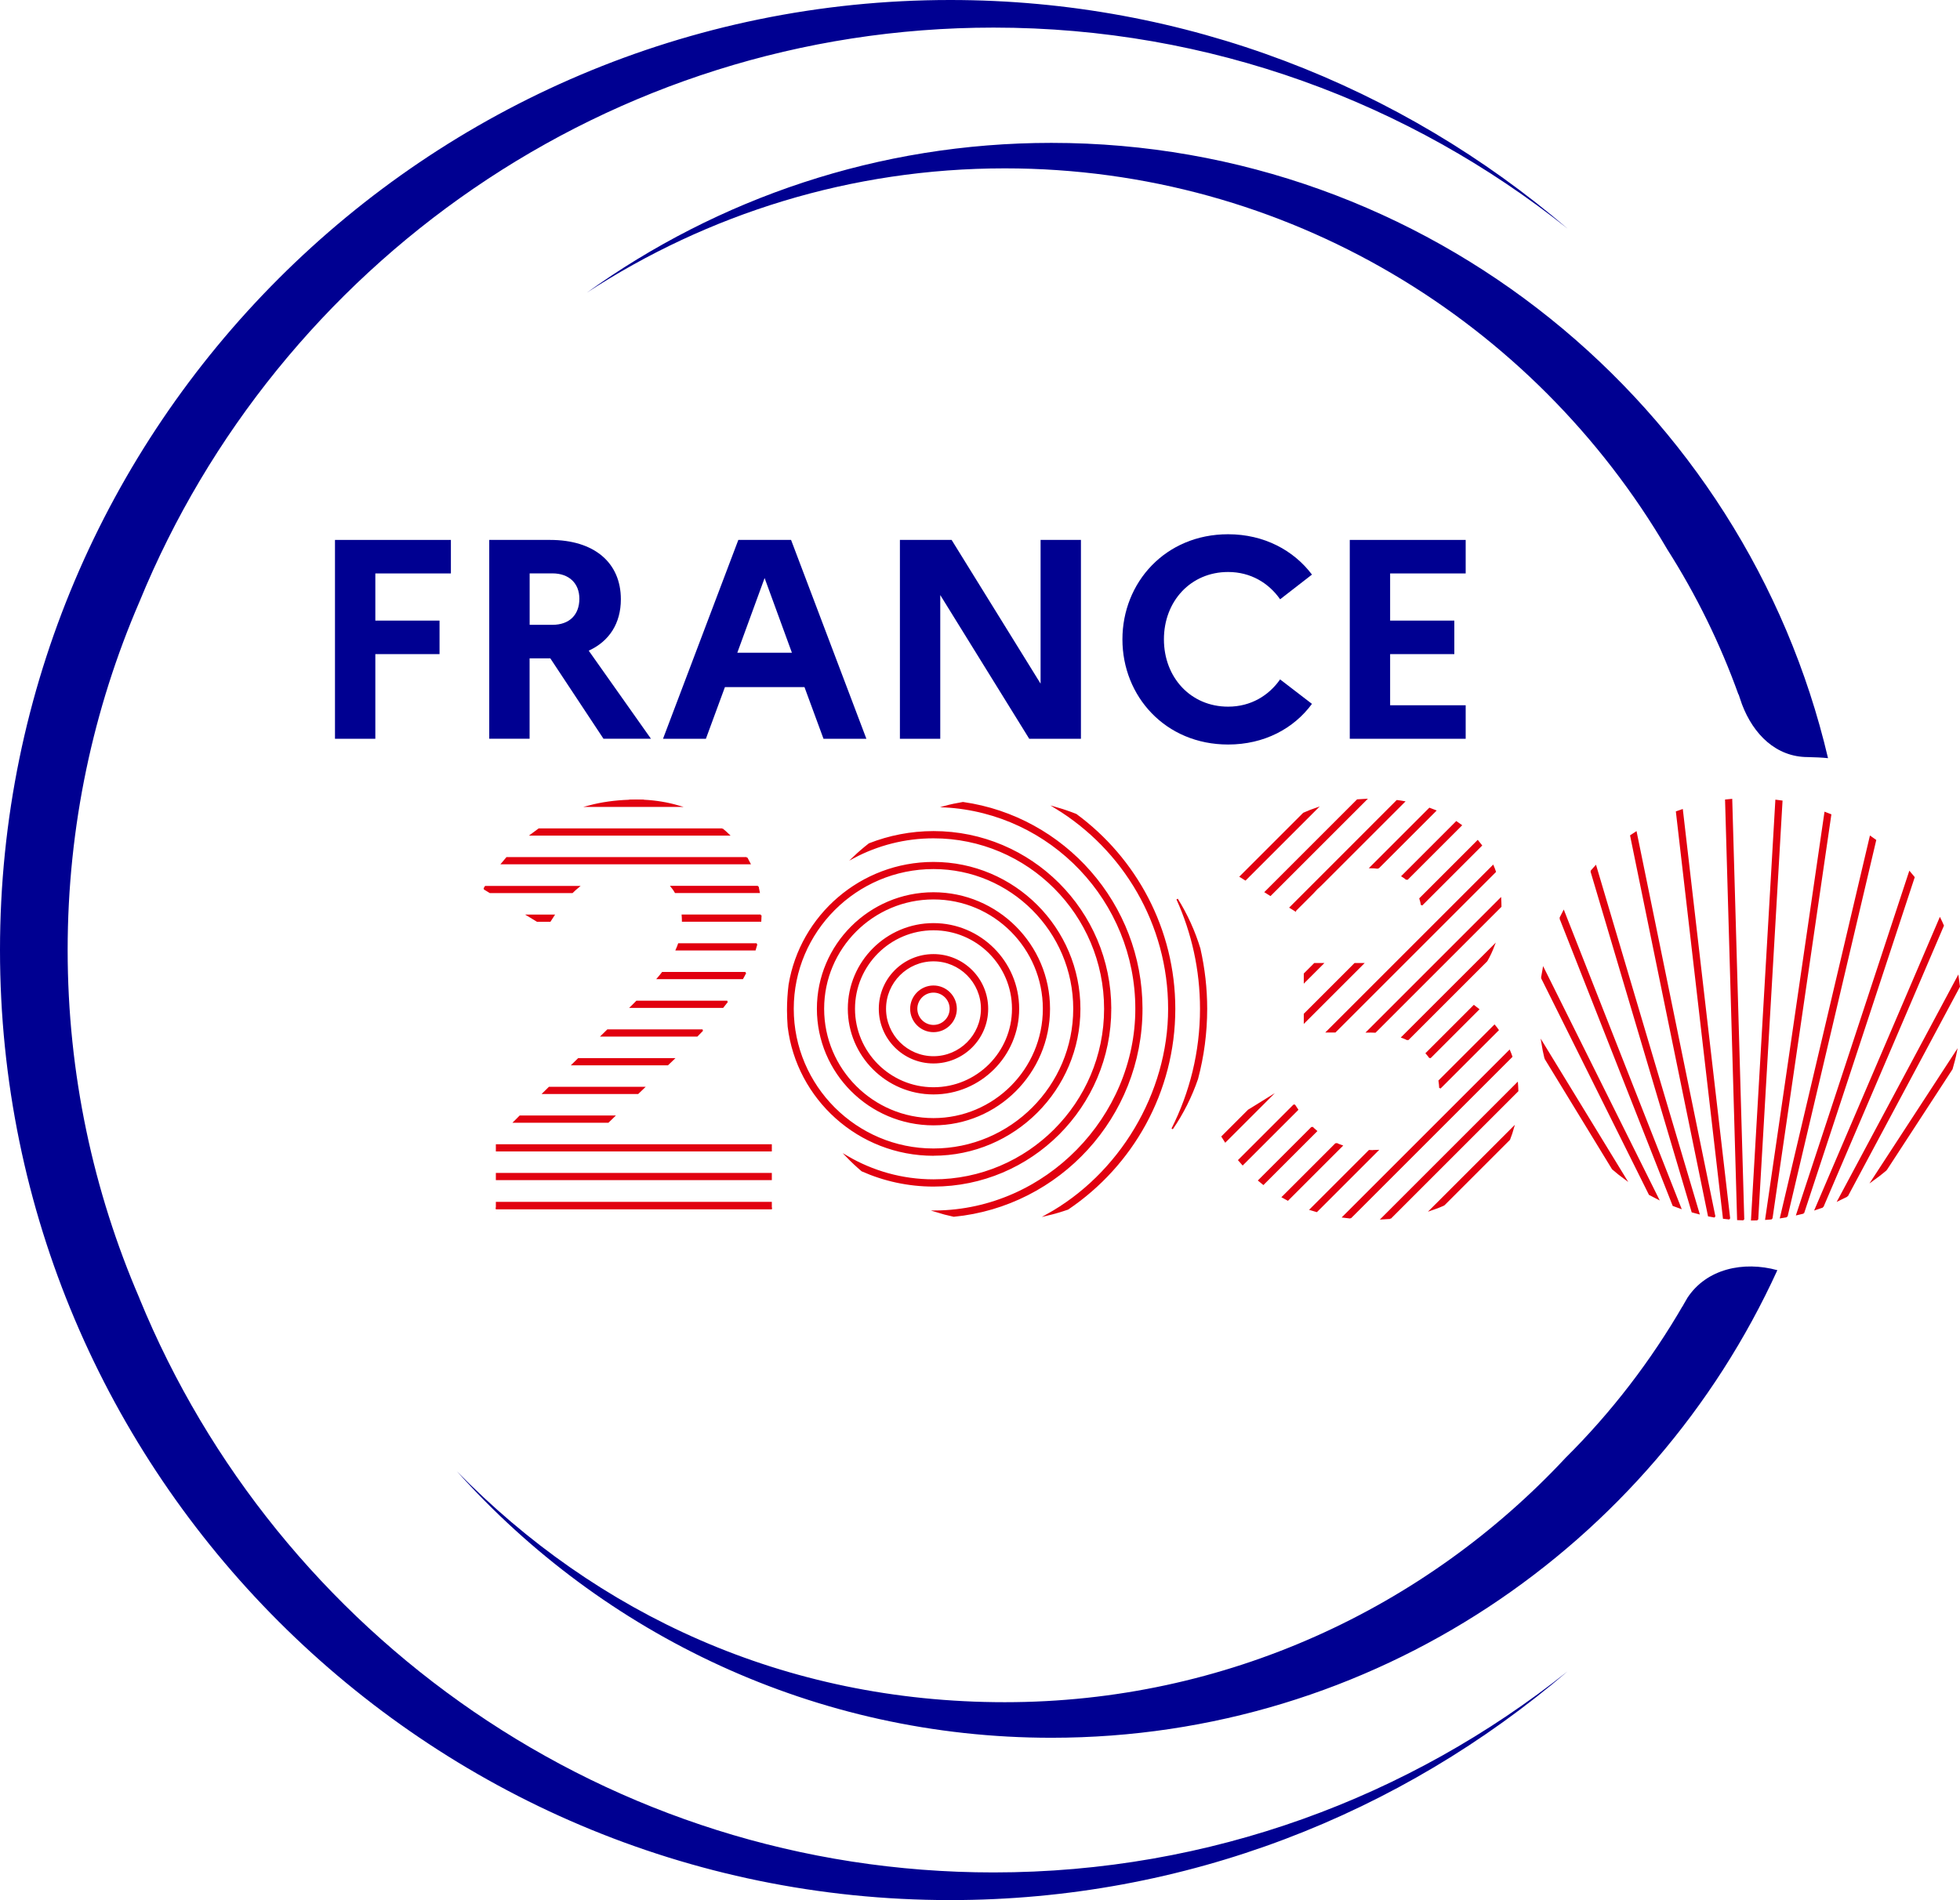 <?xml version="1.0" encoding="UTF-8"?>
<svg id="Calque_2" data-name="Calque 2" xmlns="http://www.w3.org/2000/svg" viewBox="0 0 324.5 314.65">
  <defs>
    <style>
      .france-cls-1 {
        fill: #e1000f;
        stroke: #e1000f;
        stroke-miterlimit: 10;
        stroke-width: .25px;
      }

      .france-cls-2 {
        fill: #000091;
        stroke-width: 0px;
      }
    </style>
  </defs>
  <path class="france-cls-2" d="m23.1,215.02c-7.64-17.71-11.9-37.22-11.9-57.7s4.25-39.99,11.9-57.7C45.91,43.93,100.68,4.57,164.5,4.57c35.9,0,68.93,12.48,95.03,33.29C232.01,14.29,196.31,0,157.32,0,70.58,0,0,70.57,0,157.32s70.58,157.33,157.32,157.33c38.99,0,74.69-14.29,102.2-37.87-26.1,20.81-59.13,33.29-95.03,33.29-63.82,0-118.59-39.35-141.4-95.05Z"/>
  <path class="france-cls-2" d="m279.36,214.94c-.21.37-.42.73-.64,1.1-.05.1-.09.2-.13.29h-.02s.14-.28.14-.28c-5.38,9.31-11.94,17.85-19.52,25.37-23.2,24.87-56.22,40.46-92.83,40.46s-67.64-14.66-90.71-38.23c24.2,27.06,59.35,44.12,98.42,44.12,53.34,0,99.37-31.8,120.19-77.43-5.64-1.55-11.74-.23-14.9,4.59Z"/>
  <path class="france-cls-2" d="m287.84,114.95c.04.14.09.27.13.41.15.42.29.84.43,1.26,1.9,5.02,5.67,8.75,10.92,8.75h-.02c1.18.03,2.31.07,3.35.18-13.69-58.33-66.14-101.89-128.59-101.89-28.66,0-55.2,9.21-76.87,24.78,19.92-12.98,43.66-20.56,69.16-20.56,46.74,0,87.64,25.4,109.69,63.1,4.78,7.51,8.75,15.58,11.8,24.08v-.09Z"/>
  <g>
    <path class="france-cls-2" d="m55.46,89.41h19.19v5.55h-12.51v7.81h10.63v5.55h-10.63v14.02h-6.68v-32.93Z"/>
    <path class="france-cls-2" d="m81.01,89.41h10.07c7.25,0,11.71,3.72,11.71,9.83,0,4-1.93,6.96-5.32,8.51l10.3,14.58h-7.86l-8.8-13.31h-3.43v13.31h-6.68v-32.93Zm6.68,5.55v8.51h3.76c2.82,0,4.47-1.65,4.47-4.33,0-2.49-1.65-4.19-4.47-4.19h-3.76Z"/>
    <path class="france-cls-2" d="m122.22,89.41h8.75l12.47,32.93h-7.1l-3.15-8.56h-13.17l-3.15,8.56h-7.1l12.47-32.93Zm8.89,18.68l-4.52-12.37-4.52,12.37h9.03Z"/>
    <path class="france-cls-2" d="m148.99,89.41h8.56l14.73,23.8v-23.8h6.68v32.93h-8.56l-14.73-23.8v23.8h-6.68v-32.93Z"/>
    <path class="france-cls-2" d="m211.94,112.51l5.27,4.05c-3.01,4.09-7.9,6.73-13.88,6.73-10.4,0-17.5-8-17.5-17.41s7.1-17.41,17.5-17.41c5.97,0,10.87,2.68,13.88,6.68l-5.27,4.09c-1.88-2.68-4.85-4.52-8.61-4.52-6.21,0-10.63,4.85-10.63,11.15s4.42,11.15,10.63,11.15c3.76,0,6.73-1.83,8.61-4.52Z"/>
    <path class="france-cls-2" d="m223.47,89.41h19.19v5.55h-12.51v7.81h10.63v5.55h-10.63v8.47h12.51v5.55h-19.19v-32.93Z"/>
  </g>
  <g>
    <path class="france-cls-1" d="m255.83,175.27l11.16,18.28c.69.6,1.41,1.17,2.15,1.71l-13.85-22.68c.14.91.33,1.8.54,2.69"/>
    <path class="france-cls-1" d="m255.26,161.93l17.84,35.85c.46.25.94.49,1.41.73l-18.98-38.14c-.1.52-.19,1.04-.27,1.57"/>
    <path class="france-cls-1" d="m258.3,152.03l18.73,47.57c.39.15.79.3,1.19.44l-19.34-49.13c-.2.37-.39.74-.57,1.12"/>
    <path class="france-cls-1" d="m263.44,144.26l16.74,56.4c.35.1.71.2,1.07.29l-17.07-57.51c-.25.27-.5.55-.74.83"/>
    <path class="france-cls-1" d="m283.89,201.5l-13.03-63.67c-.29.18-.57.37-.85.56l12.88,62.93c.33.07.66.12,1,.18"/>
    <path class="france-cls-1" d="m286.33,201.82l-7.83-67.69c-.31.1-.61.21-.91.32l7.78,67.26c.32.04.64.08.96.11"/>
    <path class="france-cls-1" d="m288.66,201.96l-1.99-69.54c-.31.03-.63.06-.94.09l1.99,69.42c.31.02.63.02.94.03"/>
    <path class="france-cls-1" d="m290.97,201.96l4.02-69.28c-.31-.05-.62-.08-.94-.12l-4.03,69.43c.32,0,.63-.01.95-.02"/>
    <path class="france-cls-1" d="m293.33,201.8l9.74-66.87c-.3-.12-.6-.24-.9-.35l-9.8,67.3c.32-.02.64-.04.96-.08"/>
    <path class="france-cls-1" d="m295.83,201.45l14.67-62.3c-.27-.2-.55-.4-.83-.59l-14.85,63.06c.34-.05.67-.11,1.01-.17"/>
    <path class="france-cls-1" d="m298.58,200.85l18.29-55.57c-.23-.29-.47-.57-.71-.85l-18.65,56.68c.36-.08.72-.16,1.08-.26"/>
    <path class="france-cls-1" d="m301.77,199.85l19.94-46.57c-.17-.39-.34-.78-.53-1.16l-20.61,48.14c.4-.13.8-.26,1.2-.41"/>
    <path class="france-cls-1" d="m305.83,198.04l18.54-34.67c-.06-.54-.13-1.08-.21-1.61l-19.79,37c.49-.23.97-.47,1.45-.72"/>
    <path class="france-cls-1" d="m312.26,193.72l10.89-16.71c.27-.92.52-1.86.71-2.82l-13.89,21.31c.79-.56,1.55-1.16,2.29-1.78"/>
    <rect class="france-cls-1" x="82.22" y="200.09" width="45.44" height=".03"/>
    <path class="france-cls-1" d="m105.32,132.52c-.39,0-.77.02-1.15.04h2.45c-.43-.02-.87-.04-1.3-.04"/>
    <path class="france-cls-1" d="m106.62,132.56h-2.45c-2.36.08-4.58.39-6.65.94h14.79c-1.79-.52-3.7-.84-5.68-.94"/>
    <path class="france-cls-1" d="m119.6,137.31h-30.38c-.43.3-.86.62-1.28.94h32.71c-.34-.33-.69-.64-1.06-.94"/>
    <path class="france-cls-1" d="m123.63,142.06h-39.72c-.27.31-.54.62-.8.94h41.02c-.16-.32-.33-.63-.5-.94"/>
    <path class="france-cls-1" d="m125.49,146.82h-14.31c.24.29.46.61.65.94h13.84c-.06-.32-.12-.63-.19-.94"/>
    <path class="france-cls-1" d="m80.15,147.17l.98.6h13.61c.34-.33.68-.65,1.04-.94h-15.4c-.07.12-.15.23-.22.35"/>
    <path class="france-cls-1" d="m125.95,151.57h-12.97c.02.28.04.56.04.85,0,.03,0,.06,0,.09h12.9c.02-.31.03-.63.04-.94"/>
    <path class="france-cls-1" d="m88.94,152.52h2.12c.2-.32.41-.63.61-.94h-4.28l1.55.94Z"/>
    <path class="france-cls-1" d="m125.28,156.33h-12.91c-.11.32-.23.63-.37.94h13c.1-.31.19-.63.27-.94"/>
    <path class="france-cls-1" d="m123.43,161.08h-13.75c-.24.31-.49.63-.76.94h14.01c.18-.31.34-.63.5-.94"/>
    <path class="france-cls-1" d="m120.42,165.84h-15.01c-.22.22-.43.44-.66.67l-.28.27h15.2c.25-.31.5-.63.74-.94"/>
    <path class="france-cls-1" d="m116.33,170.59h-15.73l-.96.94h15.77c.31-.31.61-.63.91-.94"/>
    <polygon class="france-cls-1" points="111.52 175.35 95.77 175.35 94.81 176.29 110.54 176.29 111.52 175.35"/>
    <polygon class="france-cls-1" points="106.59 180.1 90.93 180.1 89.97 181.04 105.61 181.04 106.59 180.1"/>
    <polygon class="france-cls-1" points="101.66 184.85 86.09 184.85 85.14 185.8 100.68 185.8 101.66 184.85"/>
    <rect class="france-cls-1" x="82.22" y="189.61" width="45.44" height=".94"/>
    <rect class="france-cls-1" x="82.22" y="194.36" width="45.44" height=".94"/>
    <rect class="france-cls-1" x="82.22" y="199.15" width="45.44" height=".94"/>
    <path class="france-cls-1" d="m239.04,199.53l10.85-10.85c.26-.65.48-1.31.67-2l-13.69,13.69c.75-.25,1.47-.53,2.17-.84"/>
    <path class="france-cls-1" d="m230.19,201.72l21.07-21.07c-.01-.43-.04-.85-.07-1.26l-22.43,22.43c.48-.02.96-.05,1.43-.09"/>
    <path class="france-cls-1" d="m223.59,201.65l26.68-26.68c-.11-.33-.24-.65-.37-.96l-27.51,27.51c.39.05.79.1,1.2.14"/>
    <path class="france-cls-1" d="m227.25,190.58c-.19,0-.37-.01-.56-.02l-9.73,9.73c.34.11.69.2,1.03.3l10.05-10.05c-.26.01-.52.03-.78.03"/>
    <path class="france-cls-1" d="m238.4,180.18l9.61-9.61c-.18-.26-.38-.51-.58-.75l-9.15,9.15c.06.39.1.8.12,1.21"/>
    <path class="france-cls-1" d="m236.75,175.16l8.02-8.02c-.24-.2-.49-.39-.75-.58l-7.86,7.86c.21.24.41.48.59.74"/>
    <path class="france-cls-1" d="m221.2,189.38l-8.85,8.85c.28.16.57.32.86.47l8.95-8.95c-.32-.11-.64-.24-.95-.38"/>
    <path class="france-cls-1" d="m217.24,186.67l-8.81,8.81c.24.2.48.41.73.6l8.77-8.77c-.24-.2-.47-.41-.7-.64"/>
    <path class="france-cls-1" d="m233.08,172.16l13.05-13.05c.47-.8.86-1.65,1.19-2.52l-15.18,15.17c.32.12.63.25.94.4"/>
    <path class="france-cls-1" d="m214.28,182.96l-9.16,9.16c.2.24.41.48.62.71l9.07-9.07c-.18-.26-.35-.53-.53-.8"/>
    <path class="france-cls-1" d="m226.78,170.86c.31,0,.6.02.9.03l20.78-20.78s0-.06,0-.09c0-.41-.02-.81-.04-1.2l-22.05,22.05h.4Z"/>
    <path class="france-cls-1" d="m206.72,183.85l-4.37,4.37c.17.28.34.55.52.82l7.35-7.35-3.49,2.16Z"/>
    <path class="france-cls-1" d="m221.04,170.86l26.51-26.51c-.11-.33-.24-.65-.37-.96l-27.47,27.47h1.33Z"/>
    <polygon class="france-cls-1" points="224.31 159.6 215.98 167.93 215.98 169.26 225.64 159.6 224.31 159.6"/>
    <path class="france-cls-1" d="m235.37,149.87l9.87-9.87c-.19-.25-.39-.5-.59-.74l-9.54,9.54c.11.34.2.7.26,1.07"/>
    <path class="france-cls-1" d="m232.94,145.63l8.96-8.96c-.25-.19-.51-.37-.78-.55l-8.96,8.96c.27.17.53.35.78.55"/>
    <polygon class="france-cls-1" points="217.64 159.6 215.98 161.26 215.98 162.59 218.97 159.6 217.64 159.6"/>
    <path class="france-cls-1" d="m228.17,143.73l9.47-9.47c-.32-.13-.64-.26-.96-.37l-9.76,9.76c.43,0,.84.04,1.24.09"/>
    <path class="france-cls-1" d="m214.45,150.78l2.93-2.93c.41-.46.83-.89,1.28-1.28l13.79-13.79c-.38-.07-.77-.12-1.16-.17l-17.66,17.67.82.51Z"/>
    <path class="france-cls-1" d="m210.33,148.23l15.83-15.83c-.48.02-.95.05-1.42.09l-15.23,15.23.82.51Z"/>
    <path class="france-cls-1" d="m206.19,145.67l11.83-11.83c-.75.26-1.48.54-2.19.86l-10.46,10.46.82.51Z"/>
    <path class="france-cls-1" d="m194.46,167.06c0-13.18-6.43-24.89-16.31-32.16-1.1-.44-2.24-.82-3.39-1.15,11.24,6.85,18.76,19.22,18.76,33.31s-8.17,27.49-20.19,34.14c1.18-.28,2.34-.62,3.46-1.01,10.65-7.18,17.67-19.35,17.67-33.13"/>
    <path class="france-cls-1" d="m198.65,157.2c-.89-2.95-2.16-5.74-3.76-8.31,2.51,5.55,3.91,11.69,3.91,18.16,0,7.15-1.71,13.9-4.73,19.88,1.74-2.54,3.14-5.32,4.16-8.29.98-3.7,1.51-7.58,1.51-11.59,0-3.39-.39-6.68-1.1-9.85"/>
    <path class="france-cls-1" d="m189.03,167.05c0-17.35-12.89-31.75-29.6-34.12-1.02.17-2.03.38-3.02.65,17.63.96,31.68,15.61,31.68,33.48s-14.86,33.34-33.19,33.52c.99.31,1.99.57,3.01.79,17.44-1.69,31.12-16.43,31.12-34.31"/>
    <path class="france-cls-1" d="m183.86,167.05c0-16.16-13.15-29.3-29.3-29.3-3.75,0-7.34.72-10.64,2.01-.9.7-1.76,1.44-2.58,2.22,3.95-2.09,8.45-3.28,13.22-3.28,15.64,0,28.36,12.72,28.36,28.36s-12.72,28.36-28.36,28.36c-5.22,0-10.12-1.43-14.33-3.9.79.82,1.62,1.6,2.49,2.34,3.62,1.61,7.63,2.51,11.84,2.51,16.16,0,29.3-13.15,29.3-29.3"/>
    <path class="france-cls-1" d="m154.55,159.07c4.4,0,7.98,3.58,7.98,7.98s-3.58,7.98-7.98,7.98-7.98-3.58-7.98-7.98,3.58-7.98,7.98-7.98m0,16.91c4.92,0,8.93-4,8.93-8.93s-4-8.93-8.93-8.93-8.93,4-8.93,8.93,4,8.93,8.93,8.93"/>
    <path class="france-cls-1" d="m154.55,153.93c7.23,0,13.12,5.88,13.12,13.12s-5.88,13.12-13.12,13.12-13.12-5.89-13.12-13.12,5.88-13.12,13.12-13.12m0,27.18c7.75,0,14.06-6.31,14.06-14.06s-6.31-14.06-14.06-14.06-14.06,6.31-14.06,14.06,6.31,14.06,14.06,14.06"/>
    <path class="france-cls-1" d="m154.55,164.25c1.55,0,2.8,1.26,2.8,2.8s-1.26,2.8-2.8,2.8-2.8-1.26-2.8-2.8,1.26-2.8,2.8-2.8m0,6.55c2.06,0,3.74-1.68,3.74-3.74s-1.68-3.74-3.74-3.74-3.74,1.68-3.74,3.74,1.68,3.74,3.74,3.74"/>
    <path class="france-cls-1" d="m154.55,143.79c12.83,0,23.26,10.44,23.26,23.26s-10.44,23.26-23.26,23.26-23.26-10.44-23.26-23.26,10.44-23.26,23.26-23.26m0,47.47c13.35,0,24.2-10.86,24.2-24.2s-10.86-24.2-24.2-24.2c-11.99,0-21.97,8.76-23.87,20.22-.17,1.38-.26,2.79-.26,4.22,0,.91.05,1.8.11,2.7,1.45,11.97,11.67,21.27,24.02,21.27"/>
    <path class="france-cls-1" d="m154.55,148.82c10.05,0,18.23,8.18,18.23,18.23s-8.18,18.23-18.23,18.23-18.23-8.18-18.23-18.23,8.18-18.23,18.23-18.23m0,37.41c10.57,0,19.17-8.6,19.17-19.18s-8.6-19.17-19.17-19.17-19.18,8.6-19.18,19.17,8.6,19.18,19.18,19.18"/>
  </g>
</svg>